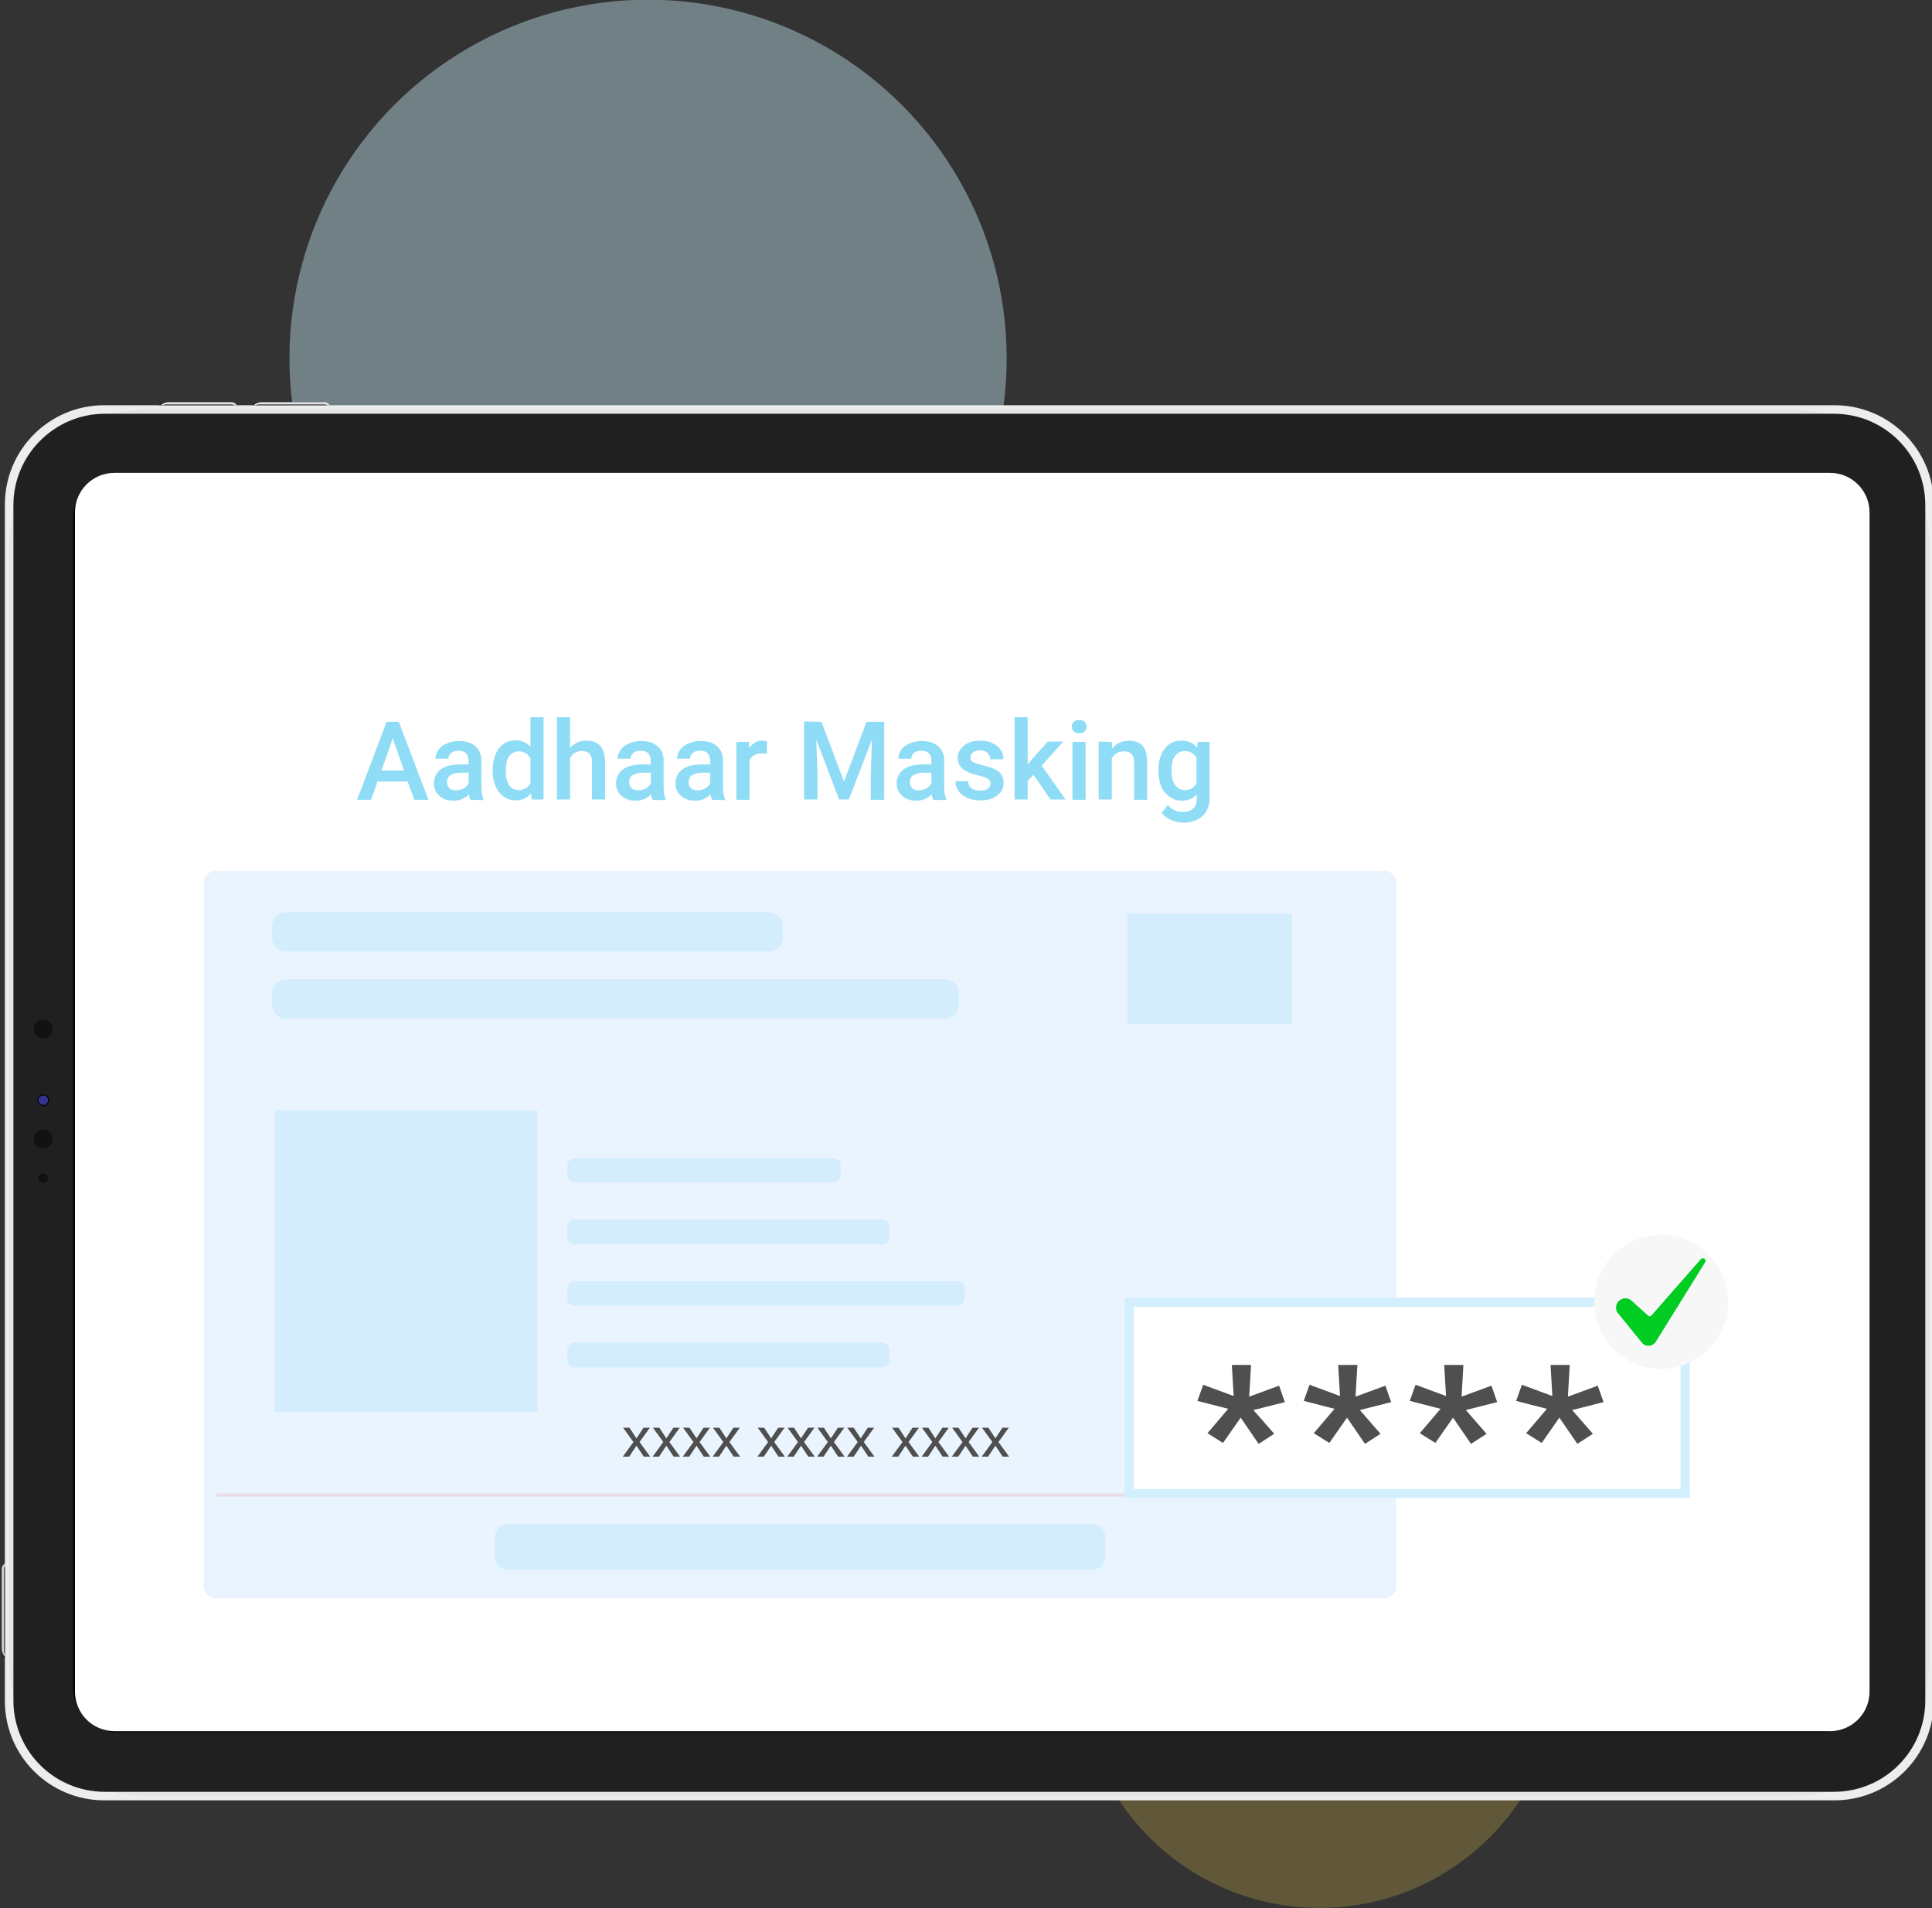<svg xmlns="http://www.w3.org/2000/svg" xmlns:xlink="http://www.w3.org/1999/xlink" id="Layer_1" x="0px" y="0px" viewBox="0 0 634.1 626.3" style="enable-background:new 0 0 634.1 626.3;" xml:space="preserve"><rect x="0" y="0" width="634.1" height="626.3" fill="#333333" stroke="none"/><style type="text/css">	.st0{opacity:0.41;fill:#CBEFFB;enable-background:new    ;}	.st1{opacity:0.23;fill:#FFD750;enable-background:new    ;}	.st2{clip-path:url(#SVGID_00000085929242928902657850000003368325205621362061_);}	.st3{clip-path:url(#SVGID_00000052080272240572425010000015934685983857267373_);}	.st4{fill:#EDEDED;}	.st5{clip-path:url(#SVGID_00000072982164621914501920000013062290595032073149_);}	.st6{fill:url(#Rectangle_498_00000155857106300643702430000014130503361428577671_);}	.st7{fill:#202020;}	.st8{fill:#F1F1F2;}	.st9{clip-path:url(#SVGID_00000104696187600983284000000004961067740388431538_);}	.st10{fill:url(#Rectangle_504_00000041980270494274971730000005447025024019460267_);}	.st11{clip-path:url(#SVGID_00000162327425773285139730000007247644976824876204_);}	.st12{fill:url(#Rectangle_505_00000176014115486158387250000005121180509786094750_);}	.st13{clip-path:url(#SVGID_00000087382355380316428800000001717144445715776148_);}	.st14{fill:url(#Rectangle_506_00000016062435699708144300000003690579449557034158_);}	.st15{clip-path:url(#SVGID_00000028307585896513354270000016941869505325748154_);}	.st16{fill:url(#Rectangle_507_00000154383533749065920670000004109464536474281858_);}	.st17{clip-path:url(#SVGID_00000178167400614086254760000000839335989176911526_);}	.st18{fill:url(#Rectangle_508_00000053544891420385381750000015153633460160480158_);}	.st19{clip-path:url(#SVGID_00000090994011122293835790000014691113465221094529_);}	.st20{fill:url(#Rectangle_509_00000067929213244787000030000015163910989257571484_);}	.st21{clip-path:url(#SVGID_00000152970085779275907620000004146455302130684041_);}	.st22{fill:url(#Rectangle_510_00000145052081922045104020000009751991789424519061_);}	.st23{clip-path:url(#SVGID_00000088105419090604975880000008899650271096180358_);}	.st24{fill:url(#Rectangle_511_00000104679104735271124830000017223346344590175879_);}	.st25{clip-path:url(#SVGID_00000072260106449494675110000016905448691638263719_);}	.st26{fill:url(#Rectangle_512_00000042731854756830574060000009625182994217328282_);}	.st27{fill:#121212;}	.st28{clip-path:url(#SVGID_00000140696477403735177280000005874438073087156102_);}	.st29{fill:url(#Rectangle_514_00000104686431656600123150000008662738950377455506_);}	.st30{clip-path:url(#SVGID_00000022532599338028996410000003615489625622309256_);}	.st31{fill:url(#Rectangle_515_00000080910459626535089670000010209987711249703569_);}	.st32{fill:#FFFFFF;}	.st33{opacity:0.5;fill:#1EBAED;enable-background:new    ;}	.st34{fill:#EAF4FF;}	.st35{opacity:0.11;fill:none;stroke:#DD1D1D;stroke-miterlimit:10;enable-background:new    ;}	.st36{opacity:0.11;fill:#1EBAED;enable-background:new    ;}	.st37{fill:#4F4F4F;}	.st38{fill:#FFFFFF;stroke:#D3EEFD;stroke-width:3;stroke-miterlimit:10;}	.st39{fill:#F7F7F7;}	.st40{fill:#00CC22;}</style><circle id="Ellipse_6" class="st0" cx="212.7" cy="117.6" r="117.7"></circle><path id="Path_1281" class="st1" d="M433.1,468.4c43.6,0,78.9,35.3,78.9,78.9s-35.3,78.9-78.9,78.9s-78.9-35.3-78.9-78.9  S389.5,468.4,433.1,468.4L433.1,468.4L433.1,468.4z"></path><g>	<g>		<g>			<defs>				<rect id="SVGID_1_" x="0.6" y="132" width="634.1" height="484.2"></rect>			</defs>			<clipPath id="SVGID_00000061433299105620425310000015472331251011760304_">				<use xlink:href="#SVGID_1_" style="overflow:visible;"></use>			</clipPath>			<g style="clip-path:url(#SVGID_00000061433299105620425310000015472331251011760304_);">				<g id="Group_830">					<g>						<g>							<defs>								<rect id="SVGID_00000019674615628572461870000005210772014797879682_" x="0.6" y="132" width="634.1" height="484.2"></rect>							</defs>							<clipPath id="SVGID_00000082340854067375357190000006374871814148242617_">								<use xlink:href="#SVGID_00000019674615628572461870000005210772014797879682_" style="overflow:visible;"></use>							</clipPath>							<g style="clip-path:url(#SVGID_00000082340854067375357190000006374871814148242617_);">								<g id="Group_829">									<path id="Path_1251" class="st4" d="M634.7,165.6v392.7c0,18-14.6,32.6-32.6,32.6H34.2c-18,0-32.6-14.6-32.6-32.6V165.6           c0-18,14.6-32.6,32.6-32.6h567.9C620.1,133,634.7,147.6,634.7,165.6"></path>								</g>							</g>						</g>					</g>				</g>				<g id="Group_832">					<g>						<g>							<defs>								<path id="SVGID_00000029047934439638855760000006575516372573335989_" d="M47.7,134.4h540.9c24.7,0,44.7,20,44.7,44.7v365.7          c0,24.7-20,44.7-44.7,44.7H47.7C23,589.5,3,569.5,3,544.8V179.1C3,154.4,23,134.4,47.7,134.4z"></path>							</defs>							<clipPath id="SVGID_00000142143103376268415470000001392551334049668742_">								<use xlink:href="#SVGID_00000029047934439638855760000006575516372573335989_" style="overflow:visible;"></use>							</clipPath>							<g style="clip-path:url(#SVGID_00000142143103376268415470000001392551334049668742_);">								<g id="Group_831">																			<linearGradient id="Rectangle_498_00000027588945874434804240000005403000445288832931_" gradientUnits="userSpaceOnUse" x1="-2839.925" y1="209.507" x2="-2839.916" y2="209.507" gradientTransform="matrix(630.3 0 0 455.11 1790012.5 -94986.992)">										<stop offset="0" style="stop-color:#E4E4E4"></stop>										<stop offset="0.21" style="stop-color:#E4E4E4"></stop>										<stop offset="0.49" style="stop-color:#504E4E"></stop>										<stop offset="0.57" style="stop-color:#545252"></stop>										<stop offset="0.65" style="stop-color:#615F5F"></stop>										<stop offset="0.74" style="stop-color:#767575"></stop>										<stop offset="0.83" style="stop-color:#949393"></stop>										<stop offset="0.92" style="stop-color:#BABABA"></stop>										<stop offset="1" style="stop-color:#E4E4E4"></stop>									</linearGradient>																			<rect id="Rectangle_498" x="3" y="134.4" style="fill:url(#Rectangle_498_00000027588945874434804240000005403000445288832931_);" width="630.3" height="455.1"></rect>								</g>							</g>						</g>					</g>				</g>				<g id="Group_834">					<g id="Group_833">						<path id="Rectangle_500" class="st7" d="M34.4,135.8h567.5c16.6,0,30,13.4,30,30v392.3c0,16.6-13.4,30-30,30H34.4        c-16.6,0-30-13.4-30-30V165.8C4.4,149.3,17.9,135.8,34.4,135.8z"></path>						<path id="Rectangle_501" d="M38.7,155.4h559c8.1,0,14.7,6.6,14.7,14.7v383.8c0,8.1-6.6,14.7-14.7,14.7h-559        c-8.1,0-14.7-6.6-14.7-14.7V170.1C24,161.9,30.5,155.4,38.7,155.4z"></path>						<path id="Rectangle_502" class="st8" d="M38.4,156.1H598c7.6,0,13.7,6.1,13.7,13.7v384.4c0,7.6-6.1,13.7-13.7,13.7H38.4        c-7.6,0-13.7-6.1-13.7-13.7V169.8C24.7,162.2,30.8,156.1,38.4,156.1L38.4,156.1z"></path>					</g>				</g>				<g id="Group_836">					<g>						<g>							<defs>								<path id="SVGID_00000160168199743572987120000003446323424112260528_" d="M1.4,514.3c-0.5,0.5-0.8,1.2-0.8,1.9v26          c-0.1,0.8,0.3,1.6,1,2v-30C1.6,514.2,1.5,514.3,1.4,514.3"></path>							</defs>							<clipPath id="SVGID_00000111913287452553620820000017109063161120723118_">								<use xlink:href="#SVGID_00000160168199743572987120000003446323424112260528_" style="overflow:visible;"></use>							</clipPath>							<g style="clip-path:url(#SVGID_00000111913287452553620820000017109063161120723118_);">								<g id="Group_835">																			<radialGradient id="Rectangle_504_00000044143814697638837950000004538508439806472608_" cx="-2745.88" cy="601.753" r="0.26" gradientTransform="matrix(30.04 0 0 42.19 82522.344 -24896.221)" gradientUnits="userSpaceOnUse">										<stop offset="0" style="stop-color:#000000"></stop>										<stop offset="0.57" style="stop-color:#010101"></stop>										<stop offset="0.78" style="stop-color:#080808"></stop>										<stop offset="0.93" style="stop-color:#141313"></stop>										<stop offset="1" style="stop-color:#1E1D1D"></stop>									</radialGradient>																			<rect id="Rectangle_504" x="0.6" y="514.2" style="fill:url(#Rectangle_504_00000044143814697638837950000004538508439806472608_);" width="1" height="30"></rect>								</g>							</g>						</g>					</g>				</g>				<g id="Group_838">					<g>						<g>							<defs>								<path id="SVGID_00000040548257353495541040000011106036721708615575_" d="M0.6,515.2v26c0,1,0.4,1.9,1,2.6v-30.6          C0.9,513.6,0.5,514.4,0.6,515.2"></path>							</defs>							<clipPath id="SVGID_00000101816929695125302100000009065912363565647504_">								<use xlink:href="#SVGID_00000040548257353495541040000011106036721708615575_" style="overflow:visible;"></use>							</clipPath>							<g style="clip-path:url(#SVGID_00000101816929695125302100000009065912363565647504_);">								<g id="Group_837">																			<linearGradient id="Rectangle_505_00000095329279838308368450000013050999426231498893_" gradientUnits="userSpaceOnUse" x1="-84.472" y1="605.943" x2="-83.792" y2="605.943" gradientTransform="matrix(1.03 0 0 30.61 87.66 -18019.41)">										<stop offset="0" style="stop-color:#E4E4E4"></stop>										<stop offset="0.21" style="stop-color:#E4E4E4"></stop>										<stop offset="0.49" style="stop-color:#CACACA"></stop>										<stop offset="0.69" style="stop-color:#CECECE"></stop>										<stop offset="0.9" style="stop-color:#DBDBDB"></stop>										<stop offset="1" style="stop-color:#E4E4E4"></stop>									</linearGradient>																			<rect id="Rectangle_505" x="0.6" y="513.2" style="fill:url(#Rectangle_505_00000095329279838308368450000013050999426231498893_);" width="1" height="30.6"></rect>								</g>							</g>						</g>					</g>				</g>				<g id="Group_840">					<g>						<g>							<defs>								<path id="SVGID_00000098202040881755207710000016549695631930843786_" d="M1.4,514.4c-0.1,0.2-0.1,0.5-0.1,0.8v26.6          c0,0.5,0.1,0.9,0.3,1.3v-29.2C1.5,514,1.5,514.2,1.4,514.4"></path>							</defs>							<clipPath id="SVGID_00000070089931640075475640000005820027779922768304_">								<use xlink:href="#SVGID_00000098202040881755207710000016549695631930843786_" style="overflow:visible;"></use>							</clipPath>							<g style="clip-path:url(#SVGID_00000070089931640075475640000005820027779922768304_);">								<g id="Group_839">																			<linearGradient id="Rectangle_506_00000111158258333555371840000016617526488757804221_" gradientUnits="userSpaceOnUse" x1="6226.058" y1="607.566" x2="6228.278" y2="607.566" gradientTransform="matrix(0.31 0 0 29.23 -1950.45 -17230.65)">										<stop offset="0" style="stop-color:#E4E4E4"></stop>										<stop offset="4.000000e-02" style="stop-color:#C6C6C6"></stop>										<stop offset="0.11" style="stop-color:#A1A1A1"></stop>										<stop offset="0.17" style="stop-color:#828282"></stop>										<stop offset="0.24" style="stop-color:#6B6B6B"></stop>										<stop offset="0.32" style="stop-color:#5A5A5A"></stop>										<stop offset="0.4" style="stop-color:#505050"></stop>										<stop offset="0.5" style="stop-color:#4D4D4D"></stop>										<stop offset="1" style="stop-color:#4D4D4D"></stop>									</linearGradient>																			<rect id="Rectangle_506" x="1.3" y="513.9" style="fill:url(#Rectangle_506_00000111158258333555371840000016617526488757804221_);" width="0.3" height="29.2"></rect>								</g>							</g>						</g>					</g>				</g>				<g id="Group_842">					<g>						<g>							<defs>								<path id="SVGID_00000003797356913084463970000017975432988992511383_" d="M54.2,132c-0.8-0.1-1.6,0.3-2,1h24.4          c0-0.1-0.1-0.1-0.1-0.2c-0.4-0.5-1.1-0.8-1.9-0.8H54.2z"></path>							</defs>							<clipPath id="SVGID_00000012466026047088271350000018298661144887788969_">								<use xlink:href="#SVGID_00000003797356913084463970000017975432988992511383_" style="overflow:visible;"></use>							</clipPath>							<g style="clip-path:url(#SVGID_00000012466026047088271350000018298661144887788969_);">								<g id="Group_841">																			<radialGradient id="Rectangle_507_00000151503894109897755010000003554568224693984169_" cx="-2331.395" cy="-1765.253" r="6.09" gradientTransform="matrix(6.306931e-17 1.03 -1.44 8.817457e-17 -1865.85 3022.6)" gradientUnits="userSpaceOnUse">										<stop offset="0" style="stop-color:#000000"></stop>										<stop offset="0.57" style="stop-color:#010101"></stop>										<stop offset="0.78" style="stop-color:#080808"></stop>										<stop offset="0.93" style="stop-color:#141313"></stop>										<stop offset="1" style="stop-color:#1E1D1D"></stop>									</radialGradient>																			<rect id="Rectangle_507" x="52.2" y="132" style="fill:url(#Rectangle_507_00000151503894109897755010000003554568224693984169_);" width="24.4" height="1"></rect>								</g>							</g>						</g>					</g>				</g>				<g id="Group_844">					<g>						<g>							<defs>								<path id="SVGID_00000153665519853942147390000006128902552499881142_" d="M55.3,132c-1,0-1.9,0.4-2.6,1h25          c-0.4-0.7-1.2-1.1-2-1H55.3z"></path>							</defs>							<clipPath id="SVGID_00000039114372663808937840000015176423655947610782_">								<use xlink:href="#SVGID_00000153665519853942147390000006128902552499881142_" style="overflow:visible;"></use>							</clipPath>							<g style="clip-path:url(#SVGID_00000039114372663808937840000015176423655947610782_);">								<g id="Group_843">																			<linearGradient id="Rectangle_508_00000034783393394162076600000008262352830781667734_" gradientUnits="userSpaceOnUse" x1="-2782.604" y1="767.825" x2="-2782.575" y2="767.825" gradientTransform="matrix(25.02 0 0 1.03 69623.633 -658.36)">										<stop offset="0" style="stop-color:#E4E4E4"></stop>										<stop offset="0.21" style="stop-color:#E4E4E4"></stop>										<stop offset="0.49" style="stop-color:#CACACA"></stop>										<stop offset="0.69" style="stop-color:#CECECE"></stop>										<stop offset="0.9" style="stop-color:#DBDBDB"></stop>										<stop offset="1" style="stop-color:#E4E4E4"></stop>									</linearGradient>																			<rect id="Rectangle_508" x="52.7" y="132" style="fill:url(#Rectangle_508_00000034783393394162076600000008262352830781667734_);" width="25" height="1"></rect>								</g>							</g>						</g>					</g>				</g>				<g id="Group_846">					<g>						<g>							<defs>								<path id="SVGID_00000132050605248189688550000002586953395645785217_" d="M54.7,132.7c-0.5,0-0.9,0.1-1.3,0.3H77          c-0.1-0.1-0.3-0.1-0.5-0.2s-0.5-0.1-0.8-0.1H54.7z"></path>							</defs>							<clipPath id="SVGID_00000129903070055431009190000004287519657639017362_">								<use xlink:href="#SVGID_00000132050605248189688550000002586953395645785217_" style="overflow:visible;"></use>							</clipPath>							<g style="clip-path:url(#SVGID_00000129903070055431009190000004287519657639017362_);">								<g id="Group_845">																			<linearGradient id="Rectangle_509_00000085209663551424101430000009210922225237788802_" gradientUnits="userSpaceOnUse" x1="-2776.768" y1="2075.839" x2="-2776.738" y2="2075.839" gradientTransform="matrix(23.64 0 0 0.31 65643.375 -510.66)">										<stop offset="0" style="stop-color:#E4E4E4"></stop>										<stop offset="4.000000e-02" style="stop-color:#C6C6C6"></stop>										<stop offset="0.11" style="stop-color:#A1A1A1"></stop>										<stop offset="0.17" style="stop-color:#828282"></stop>										<stop offset="0.24" style="stop-color:#6B6B6B"></stop>										<stop offset="0.32" style="stop-color:#5A5A5A"></stop>										<stop offset="0.4" style="stop-color:#505050"></stop>										<stop offset="0.5" style="stop-color:#4D4D4D"></stop>										<stop offset="1" style="stop-color:#4D4D4D"></stop>									</linearGradient>																			<rect id="Rectangle_509" x="53.4" y="132.7" style="fill:url(#Rectangle_509_00000085209663551424101430000009210922225237788802_);" width="23.6" height="0.3"></rect>								</g>							</g>						</g>					</g>				</g>				<g id="Group_848">					<g>						<g>							<defs>								<path id="SVGID_00000018922191217463504050000017635233102574673585_" d="M84.8,132c-0.8-0.1-1.6,0.3-2,1h24.4          c0-0.1-0.1-0.1-0.1-0.2c-0.4-0.5-1.2-0.8-1.9-0.8H84.8z"></path>							</defs>							<clipPath id="SVGID_00000088829982126038955370000015603101105270681746_">								<use xlink:href="#SVGID_00000018922191217463504050000017635233102574673585_" style="overflow:visible;"></use>							</clipPath>							<g style="clip-path:url(#SVGID_00000088829982126038955370000015603101105270681746_);">								<g id="Group_847">																			<radialGradient id="Rectangle_510_00000155838791602354281140000016204703063791785897_" cx="-2361.935" cy="-1765.153" r="6.09" gradientTransform="matrix(6.306931e-17 1.03 -1.44 8.817457e-17 -1865.78 3055.37)" gradientUnits="userSpaceOnUse">										<stop offset="0" style="stop-color:#000000"></stop>										<stop offset="0.57" style="stop-color:#010101"></stop>										<stop offset="0.78" style="stop-color:#080808"></stop>										<stop offset="0.93" style="stop-color:#141313"></stop>										<stop offset="1" style="stop-color:#1E1D1D"></stop>									</radialGradient>																			<rect id="Rectangle_510" x="82.8" y="132" style="fill:url(#Rectangle_510_00000155838791602354281140000016204703063791785897_);" width="24.4" height="1"></rect>								</g>							</g>						</g>					</g>				</g>				<g id="Group_850">					<g>						<g>							<defs>								<path id="SVGID_00000083077242042846275760000017059206972004879783_" d="M85.8,132c-1,0-1.9,0.4-2.6,1h25          c-0.4-0.7-1.2-1.1-2-1H85.8z"></path>							</defs>							<clipPath id="SVGID_00000021092992876588339280000015758503976669897356_">								<use xlink:href="#SVGID_00000083077242042846275760000017059206972004879783_" style="overflow:visible;"></use>							</clipPath>							<g style="clip-path:url(#SVGID_00000021092992876588339280000015758503976669897356_);">								<g id="Group_849">																			<linearGradient id="Rectangle_511_00000083796611751121675990000008779722798100045459_" gradientUnits="userSpaceOnUse" x1="-2814.354" y1="767.825" x2="-2814.325" y2="767.825" gradientTransform="matrix(25.02 0 0 1.03 70418.133 -658.36)">										<stop offset="0" style="stop-color:#E4E4E4"></stop>										<stop offset="0.21" style="stop-color:#E4E4E4"></stop>										<stop offset="0.49" style="stop-color:#CACACA"></stop>										<stop offset="0.69" style="stop-color:#CECECE"></stop>										<stop offset="0.9" style="stop-color:#DBDBDB"></stop>										<stop offset="1" style="stop-color:#E4E4E4"></stop>									</linearGradient>																			<rect id="Rectangle_511" x="83.2" y="132" style="fill:url(#Rectangle_511_00000083796611751121675990000008779722798100045459_);" width="25" height="1"></rect>								</g>							</g>						</g>					</g>				</g>				<g id="Group_852">					<g>						<g>							<defs>								<path id="SVGID_00000034776192881395839010000012766114075518990739_" d="M85.2,132.7c-0.5,0-0.9,0.1-1.3,0.3h23.6          c-0.1-0.1-0.3-0.1-0.5-0.2s-0.5-0.1-0.8-0.1C106.2,132.7,85.2,132.7,85.2,132.7z"></path>							</defs>							<clipPath id="SVGID_00000169531344965414567270000014105408608473925304_">								<use xlink:href="#SVGID_00000034776192881395839010000012766114075518990739_" style="overflow:visible;"></use>							</clipPath>							<g style="clip-path:url(#SVGID_00000169531344965414567270000014105408608473925304_);">								<g id="Group_851">																			<linearGradient id="Rectangle_512_00000084517513084973888780000001701599932047677332_" gradientUnits="userSpaceOnUse" x1="-2808.598" y1="2075.839" x2="-2808.568" y2="2075.839" gradientTransform="matrix(23.64 0 0 0.31 66395.727 -510.66)">										<stop offset="0" style="stop-color:#E4E4E4"></stop>										<stop offset="4.000000e-02" style="stop-color:#C6C6C6"></stop>										<stop offset="0.11" style="stop-color:#A1A1A1"></stop>										<stop offset="0.17" style="stop-color:#828282"></stop>										<stop offset="0.24" style="stop-color:#6B6B6B"></stop>										<stop offset="0.32" style="stop-color:#5A5A5A"></stop>										<stop offset="0.4" style="stop-color:#505050"></stop>										<stop offset="0.5" style="stop-color:#4D4D4D"></stop>										<stop offset="1" style="stop-color:#4D4D4D"></stop>									</linearGradient>																			<rect id="Rectangle_512" x="83.9" y="132.7" style="fill:url(#Rectangle_512_00000084517513084973888780000001701599932047677332_);" width="23.6" height="0.3"></rect>								</g>							</g>						</g>					</g>				</g>				<g id="Group_854">					<g id="Group_853">						<path id="Path_1261" class="st27" d="M14.2,370.8c1.7,0,3.1,1.4,3.1,3.1s-1.4,3.1-3.1,3.1s-3.1-1.4-3.1-3.1        c0-0.5,0.1-1.1,0.4-1.5C12.1,371.4,13.1,370.8,14.2,370.8"></path>					</g>				</g>				<g id="Group_856">					<g>						<g>							<defs>								<path id="SVGID_00000004518611246831653810000016804782143811420826_" d="M12.8,360.3c-0.4,0.8-0.2,1.8,0.6,2.2          s1.8,0.2,2.2-0.6s0.2-1.8-0.6-2.2c-0.2-0.1-0.5-0.2-0.8-0.2C13.6,359.5,13.1,359.8,12.8,360.3"></path>							</defs>							<clipPath id="SVGID_00000147924045462277138860000000834674444920582839_">								<use xlink:href="#SVGID_00000004518611246831653810000016804782143811420826_" style="overflow:visible;"></use>							</clipPath>							<g style="clip-path:url(#SVGID_00000147924045462277138860000000834674444920582839_);">								<g id="Group_855">																			<linearGradient id="Rectangle_514_00000144304158305862875750000010602368059557877650_" gradientUnits="userSpaceOnUse" x1="-1977.859" y1="612.563" x2="-1977.639" y2="612.563" gradientTransform="matrix(3.23 0 0 3.23 6390.74 -1617.48)">										<stop offset="0" style="stop-color:#1F1B62"></stop>										<stop offset="0.18" style="stop-color:#1E1A5F"></stop>										<stop offset="0.28" style="stop-color:#1C1857"></stop>										<stop offset="0.35" style="stop-color:#19144A"></stop>										<stop offset="0.42" style="stop-color:#140F37"></stop>										<stop offset="0.46" style="stop-color:#100B25"></stop>										<stop offset="0.56" style="stop-color:#110C29"></stop>										<stop offset="0.67" style="stop-color:#151136"></stop>										<stop offset="0.78" style="stop-color:#1C1A4B"></stop>										<stop offset="0.89" style="stop-color:#262669"></stop>										<stop offset="1" style="stop-color:#32348D"></stop>									</linearGradient>																			<rect id="Rectangle_514" x="12.6" y="359.5" style="fill:url(#Rectangle_514_00000144304158305862875750000010602368059557877650_);" width="3.2" height="3.2"></rect>								</g>							</g>						</g>					</g>				</g>				<g id="Group_858">					<g>						<g>							<defs>								<path id="SVGID_00000041258047925150436920000008563714547687431555_" d="M12.6,361.1c0-0.9,0.7-1.6,1.6-1.6          s1.6,0.7,1.6,1.6s-0.7,1.6-1.6,1.6S12.6,362,12.6,361.1 M12.3,361.1c0,1.1,0.9,1.9,1.9,1.9s1.9-0.8,1.9-1.9          c0-1-0.8-1.9-1.9-1.9l0,0C13.2,359.2,12.3,360.1,12.3,361.1"></path>							</defs>							<clipPath id="SVGID_00000013874306684507597200000013415938880913771952_">								<use xlink:href="#SVGID_00000041258047925150436920000008563714547687431555_" style="overflow:visible;"></use>							</clipPath>							<g style="clip-path:url(#SVGID_00000013874306684507597200000013415938880913771952_);">								<g id="Group_857">																			<radialGradient id="Rectangle_515_00000034775569913148904720000013673526548640377999_" cx="-3004.685" cy="-311.33" r="0.5" gradientTransform="matrix(2.339075e-16 -3.82 -3.82 -2.339075e-16 -933.42 -10872.88)" gradientUnits="userSpaceOnUse">										<stop offset="0" style="stop-color:#110B24"></stop>										<stop offset="0.46" style="stop-color:#0F0A21"></stop>										<stop offset="0.7" style="stop-color:#0C0719"></stop>										<stop offset="0.89" style="stop-color:#05030C"></stop>										<stop offset="1" style="stop-color:#000000"></stop>									</radialGradient>																			<rect id="Rectangle_515" x="12.3" y="359.2" style="fill:url(#Rectangle_515_00000034775569913148904720000013673526548640377999_);" width="3.8" height="3.8"></rect>								</g>							</g>						</g>					</g>				</g>				<g id="Group_860">					<g>						<g>							<g id="Group_859">								<path id="Path_1264" class="st27" d="M14.2,385.1c0.9,0,1.6,0.7,1.6,1.6s-0.7,1.6-1.6,1.6s-1.6-0.7-1.6-1.6          c0-0.3,0.1-0.6,0.2-0.8C13.1,385.4,13.6,385.1,14.2,385.1"></path>								<path id="Path_1265" class="st27" d="M14.2,334.6c1.7,0,3.1,1.4,3.1,3.1s-1.4,3.1-3.1,3.1s-3.1-1.4-3.1-3.1          c0-0.5,0.1-1.1,0.4-1.5C12.1,335.1,13.1,334.6,14.2,334.6"></path>								<path id="Path_1266" class="st32" d="M31.1,171.5v12c0,0.2,0.1,0.3,0.3,0.3h3.7c0.2,0,0.3-0.1,0.3-0.3l0,0v-12          c0-0.2-0.1-0.3-0.3-0.3h-3.7C31.2,171.2,31.1,171.4,31.1,171.5"></path>								<path id="Path_1267" class="st32" d="M33.3,169.4c-0.6,0-1.1,0.5-1.1,1.1h-0.7c-0.6,0-1,0.5-1,1v12c0,0.6,0.5,1,1,1h3.7          c0.6,0,1-0.5,1-1v-12c0-0.6-0.5-1-1-1h-0.7C34.4,169.9,33.9,169.4,33.3,169.4 M35.1,170.7c0.5,0,0.9,0.4,0.9,0.9l0,0v12          c0,0.5-0.4,0.9-0.9,0.9h-3.7c-0.5,0-0.9-0.4-0.9-0.9v-12c0-0.5,0.4-0.9,0.9-0.9H35.1z"></path>								<path id="Path_1268" class="st32" d="M33.3,549.2c1.2,0,2.2,0.9,2.2,2.1s-0.9,2.2-2.1,2.2s-2.2-0.9-2.2-2.1v-0.1          C31.1,550.1,32.1,549.2,33.3,549.2"></path>								<path id="Path_1269" class="st32" d="M33.3,543.7c1.2,0,2.2,0.9,2.2,2.1s-0.9,2.2-2.1,2.2s-2.2-0.9-2.2-2.1v-0.1          C31.1,544.7,32.1,543.7,33.3,543.7"></path>								<path id="Path_1270" class="st32" d="M33.3,538.3c1.2,0,2.2,0.9,2.2,2.1s-0.9,2.2-2.1,2.2s-2.2-0.9-2.2-2.1v-0.1          C31.1,539.3,32.1,538.3,33.3,538.3"></path>								<path id="Path_1271" class="st32" d="M33.3,532.8c1.2,0,2.2,0.9,2.2,2.1s-0.9,2.2-2.1,2.2s-2.2-0.9-2.2-2.1v-0.1          C31.1,533.8,32.1,532.8,33.3,532.8"></path>								<path id="Path_1272" class="st32" d="M33.3,527.4c1.2,0,2.2,0.9,2.2,2.1s-0.9,2.2-2.1,2.2s-2.2-0.9-2.2-2.1v-0.1          C31.1,528.4,32.1,527.4,33.3,527.4"></path>								<path id="Path_1273" class="st32" d="M35.9,517.9c0.3,0.3,0.3,0.9,0,1.2s-0.9,0.3-1.2,0c-0.1-0.1-0.2-0.3-0.2-0.5l0,0          c0-0.5,0.4-0.8,0.9-0.8C35.5,517.6,35.7,517.7,35.9,517.9"></path>								<path id="Path_1274" class="st32" d="M32.5,518.5c0,0.9,0.3,1.7,0.8,2.4c0.2,0.2,0.5,0.3,0.7,0.1h0.1c0.2-0.2,0.2-0.5,0-0.7          c-0.8-1-0.8-2.4,0-3.5c0.2-0.2,0.2-0.5,0-0.7l0,0c-0.2-0.2-0.5-0.2-0.7,0l-0.1,0.1C32.8,516.7,32.5,517.6,32.5,518.5"></path>								<path id="Path_1275" class="st32" d="M30.4,518.5c0,1.5,0.5,2.9,1.5,4c0.2,0.2,0.5,0.2,0.7,0l0,0c0.2-0.2,0.2-0.5,0-0.7          c-1.6-1.9-1.6-4.7,0-6.6c0.2-0.2,0.2-0.5,0-0.7l0,0c-0.2-0.2-0.5-0.2-0.7,0l0,0C30.9,515.6,30.4,517,30.4,518.5"></path>								<path id="Path_1276" class="st32" d="M31.2,368.7c-0.8,0-1.3,0.7-1.3,1.4l0,0c0,1.8,2.1,2,3.3,2c-0.7-0.5-1.1-1.3-1.1-2.1          c-0.1-1.4,1-2.6,2.4-2.6h0.3c1.5-0.1,2.8,1,2.9,2.5v0.3c0,2.5-2.2,3-4.2,3s-4.4-0.6-4.4-3.1c-0.1-1.2,0.8-2.3,2-2.4h0.2          L31.2,368.7L31.2,368.7z M34.8,371.9c1,0.1,1.8-0.6,1.9-1.6v-0.2c-0.1-1-1-1.8-2.1-1.7c-0.9,0.1-1.7,0.8-1.7,1.7          s0.7,1.7,1.7,1.7C34.6,372,34.7,372,34.8,371.9"></path>								<path id="Path_1277" class="st32" d="M32.6,365.9h-1.3v-1.3h1.3V365.9z M37.5,365.9h-1.3v-1.3h1.3V365.9z"></path>								<path id="Path_1278" class="st32" d="M30.1,357.9v3.4l2.5,0.5c-0.5-0.4-0.7-1.1-0.7-1.7c-0.1-1.4,1.1-2.6,2.5-2.7h0.3          c1.6-0.1,2.9,1.1,3,2.7v0.3c0.1,1.4-0.9,2.6-2.2,2.7h-0.2v-1c0.9,0,1.6-0.8,1.6-1.7c0-1-0.9-1.9-1.9-1.9h-0.1          c-1-0.1-1.9,0.7-2,1.7v0.2c0,0.7,0.3,1.3,0.8,1.6l-0.1,0.9l-4.4-0.8v-4.2C29.2,357.9,30.1,357.9,30.1,357.9z"></path>								<path id="Path_1279" class="st32" d="M30.1,351.3v3.4l2.5,0.5c-0.5-0.4-0.7-1.1-0.7-1.7c-0.1-1.4,1.1-2.6,2.5-2.7h0.3          c1.6-0.1,2.9,1.1,3,2.7v0.3c0.1,1.4-0.9,2.6-2.2,2.7h-0.2v-1c0.9,0,1.6-0.8,1.6-1.7c0-1-0.9-1.9-1.9-1.9h-0.1          c-1-0.1-1.9,0.7-2,1.7v0.2c0,0.7,0.3,1.3,0.8,1.6l-0.1,0.9l-4.4-0.8v-4.2C29.2,351.3,30.1,351.3,30.1,351.3z"></path>							</g>						</g>					</g>				</g>			</g>		</g>	</g>	<path id="Rectangle_493" class="st32" d="M37.6,155.2h563c7.2,0,13,5.8,13,13v387c0,7.2-5.8,13-13,13h-563c-7.2,0-13-5.8-13-13   v-387C24.6,161,30.4,155.2,37.6,155.2z"></path></g><g>	<path class="st33" d="M133.8,256.5h-9.9l-2.1,6h-4.6l9.7-25.6h4l9.7,25.6H136L133.8,256.5L133.8,256.5z M125.2,252.9h7.4l-3.7-10.6   C128.9,242.3,125.2,252.9,125.2,252.9z"></path>	<path class="st33" d="M154.4,262.5c-0.2-0.4-0.4-1-0.5-1.8c-1.4,1.4-3,2.1-5,2.1s-3.5-0.5-4.7-1.6s-1.8-2.4-1.8-4   c0-2,0.8-3.6,2.3-4.7s3.7-1.6,6.5-1.6h2.6v-1.2c0-1-0.3-1.8-0.8-2.4s-1.4-0.9-2.5-0.9c-1,0-1.8,0.2-2.4,0.7s-0.9,1.1-0.9,1.9h-4.3   c0-1,0.4-2,1-2.9s1.6-1.6,2.8-2.1s2.5-0.8,4-0.8c2.2,0,4,0.6,5.3,1.7s2,2.7,2,4.7v8.6c0,1.7,0.2,3.1,0.7,4.1v0.3L154.4,262.5   L154.4,262.5z M149.7,259.4c0.8,0,1.6-0.2,2.4-0.6s1.3-1,1.7-1.6v-3.6h-2.3c-1.6,0-2.8,0.3-3.6,0.8s-1.2,1.3-1.2,2.3   c0,0.8,0.3,1.5,0.8,2S148.8,259.4,149.7,259.4L149.7,259.4z"></path>	<path class="st33" d="M161.7,252.8c0-2.9,0.7-5.3,2-7.1s3.2-2.7,5.5-2.7c2,0,3.6,0.7,4.9,2.1v-9.7h4.3v27h-3.9l-0.2-2   c-1.3,1.5-3,2.3-5.1,2.3s-4-0.9-5.4-2.7S161.7,255.9,161.7,252.8L161.7,252.8z M166,253.2c0,1.9,0.4,3.4,1.1,4.5s1.8,1.6,3.2,1.6   c1.8,0,3-0.8,3.8-2.3v-8.1c-0.8-1.5-2.1-2.3-3.8-2.3c-1.4,0-2.4,0.6-3.2,1.6S166,251,166,253.2L166,253.2z"></path>	<path class="st33" d="M187.1,245.5c1.4-1.6,3.2-2.4,5.3-2.4c4.1,0,6.1,2.3,6.2,6.9v12.4h-4.3v-12.3c0-1.3-0.3-2.2-0.9-2.8   s-1.4-0.8-2.5-0.8c-1.7,0-3,0.8-3.8,2.3v13.6h-4.3v-27h4.3V245.5L187.1,245.5z"></path>	<path class="st33" d="M214.2,262.5c-0.2-0.4-0.4-1-0.5-1.8c-1.4,1.4-3,2.1-5,2.1s-3.5-0.5-4.7-1.6s-1.8-2.4-1.8-4   c0-2,0.8-3.6,2.3-4.7s3.7-1.6,6.5-1.6h2.6v-1.2c0-1-0.3-1.8-0.8-2.4s-1.4-0.9-2.5-0.9c-1,0-1.8,0.2-2.4,0.7s-0.9,1.1-0.9,1.9h-4.3   c0-1,0.4-2,1-2.9s1.6-1.6,2.8-2.1s2.5-0.8,4-0.8c2.2,0,4,0.6,5.3,1.7s2,2.7,2,4.7v8.6c0,1.7,0.2,3.1,0.7,4.1v0.3L214.2,262.5   L214.2,262.5z M209.5,259.4c0.8,0,1.6-0.2,2.4-0.6s1.3-1,1.7-1.6v-3.6h-2.3c-1.6,0-2.8,0.3-3.6,0.8s-1.2,1.3-1.2,2.3   c0,0.8,0.3,1.5,0.8,2S208.6,259.4,209.5,259.4L209.5,259.4z"></path>	<path class="st33" d="M233.7,262.5c-0.2-0.4-0.4-1-0.5-1.8c-1.4,1.4-3,2.1-5,2.1s-3.5-0.5-4.7-1.6s-1.8-2.4-1.8-4   c0-2,0.8-3.6,2.3-4.7s3.7-1.6,6.5-1.6h2.6v-1.2c0-1-0.3-1.8-0.8-2.4s-1.4-0.9-2.5-0.9c-1,0-1.8,0.2-2.4,0.7s-0.9,1.1-0.9,1.9h-4.3   c0-1,0.4-2,1-2.9s1.6-1.6,2.8-2.1s2.5-0.8,4-0.8c2.2,0,4,0.6,5.3,1.7s2,2.7,2,4.7v8.6c0,1.7,0.2,3.1,0.7,4.1v0.3L233.7,262.5   L233.7,262.5z M229,259.4c0.8,0,1.6-0.2,2.4-0.6s1.3-1,1.7-1.6v-3.6h-2.3c-1.6,0-2.8,0.3-3.6,0.8s-1.2,1.3-1.2,2.3   c0,0.8,0.3,1.5,0.8,2S228.1,259.4,229,259.4L229,259.4z"></path>	<path class="st33" d="M251.7,247.4c-0.6-0.1-1.1-0.1-1.7-0.1c-2,0-3.3,0.8-4,2.2v13h-4.3v-19h4.1l0.1,2.1c1-1.6,2.5-2.5,4.3-2.5   c0.6,0,1.1,0.1,1.5,0.2L251.7,247.4L251.7,247.4z"></path>	<path class="st33" d="M269.6,236.9l7.4,19.6l7.4-19.6h5.8v25.6h-4.4V254l0.4-11.3l-7.6,19.7h-3.2l-7.5-19.7l0.4,11.3v8.4h-4.4   v-25.6L269.6,236.9L269.6,236.9z"></path>	<path class="st33" d="M306.3,262.5c-0.2-0.4-0.4-1-0.5-1.8c-1.4,1.4-3,2.1-5,2.1s-3.5-0.5-4.7-1.6s-1.8-2.4-1.8-4   c0-2,0.8-3.6,2.3-4.7s3.7-1.6,6.5-1.6h2.6v-1.2c0-1-0.3-1.8-0.8-2.4s-1.4-0.9-2.5-0.9c-1,0-1.8,0.2-2.4,0.7s-0.9,1.1-0.9,1.9h-4.3   c0-1,0.4-2,1-2.9s1.6-1.6,2.8-2.1s2.5-0.8,4-0.8c2.2,0,4,0.6,5.3,1.7s2,2.7,2,4.7v8.6c0,1.7,0.2,3.1,0.7,4.1v0.3L306.3,262.5   L306.3,262.5z M301.6,259.4c0.8,0,1.6-0.2,2.4-0.6s1.3-1,1.7-1.6v-3.6h-2.3c-1.6,0-2.8,0.3-3.6,0.8s-1.2,1.3-1.2,2.3   c0,0.8,0.3,1.5,0.8,2S300.7,259.4,301.6,259.4L301.6,259.4z"></path>	<path class="st33" d="M325.1,257.3c0-0.8-0.3-1.3-0.9-1.7s-1.7-0.8-3.1-1.1s-2.7-0.7-3.6-1.2c-2.1-1-3.2-2.5-3.2-4.5   c0-1.6,0.7-3,2.1-4.1s3.1-1.6,5.3-1.6c2.3,0,4.1,0.6,5.5,1.7s2.1,2.6,2.1,4.4H325c0-0.8-0.3-1.5-0.9-2.1s-1.4-0.8-2.4-0.8   c-0.9,0-1.7,0.2-2.3,0.6s-0.9,1-0.9,1.7s0.3,1.2,0.8,1.5s1.7,0.7,3.3,1.1s3,0.8,4,1.3s1.7,1.1,2.1,1.8s0.7,1.6,0.7,2.6   c0,1.7-0.7,3.1-2.1,4.2s-3.3,1.6-5.6,1.6c-1.6,0-3-0.3-4.2-0.8s-2.2-1.3-2.9-2.3s-1-2-1-3.2h4.1c0.1,1,0.4,1.8,1.1,2.3   s1.6,0.8,2.8,0.8s2-0.2,2.6-0.6S325,258,325.1,257.3L325.1,257.3z"></path>	<path class="st33" d="M339.2,254.3l-1.9,1.9v6.2H333v-27h4.3V251l1.3-1.7l5.3-5.9h5.1l-7.1,7.9l7.8,11.1h-4.9L339.2,254.3   L339.2,254.3z"></path>	<path class="st33" d="M351.8,238.5c0-0.7,0.2-1.2,0.6-1.6s1-0.6,1.8-0.6s1.4,0.2,1.8,0.6s0.6,1,0.6,1.6s-0.2,1.2-0.6,1.6   s-1,0.6-1.8,0.6s-1.4-0.2-1.8-0.6S351.8,239.2,351.8,238.5z M356.3,262.5H352v-19h4.3V262.5z"></path>	<path class="st33" d="M364.9,243.5l0.1,2.2c1.4-1.7,3.2-2.6,5.5-2.6c4,0,6,2.3,6,6.8v12.6h-4.3v-12.3c0-1.2-0.3-2.1-0.8-2.7   s-1.4-0.9-2.6-0.9c-1.7,0-3,0.8-3.9,2.3v13.5h-4.3v-19L364.9,243.5L364.9,243.5z"></path>	<path class="st33" d="M380.2,252.8c0-2.9,0.7-5.3,2.1-7.1s3.2-2.6,5.5-2.6c2.2,0,3.9,0.8,5.1,2.3l0.2-1.9h3.9v18.4   c0,2.5-0.8,4.5-2.3,5.9s-3.6,2.2-6.3,2.2c-1.4,0-2.8-0.3-4.1-0.9s-2.3-1.3-3-2.3l2-2.6c1.3,1.6,2.9,2.3,4.9,2.3   c1.4,0,2.5-0.4,3.4-1.1s1.2-1.9,1.2-3.4v-1.3c-1.2,1.4-2.9,2.1-4.9,2.1c-2.2,0-4-0.9-5.5-2.6S380.2,256,380.2,252.8L380.2,252.8z    M384.5,253.2c0,1.9,0.4,3.4,1.2,4.5s1.9,1.6,3.2,1.6c1.7,0,3-0.7,3.8-2.2v-8.4c-0.8-1.4-2.1-2.2-3.8-2.2c-1.4,0-2.5,0.6-3.3,1.7   S384.5,251,384.5,253.2L384.5,253.2z"></path></g><g>	<path class="st34" d="M70.9,285.8h383.4c2.2,0,4,1.8,4,4v230.8c0,2.2-1.8,4-4,4H70.9c-2.2,0-4-1.8-4-4V289.8   C66.9,287.6,68.7,285.8,70.9,285.8z"></path>	<line class="st35" x1="71" y1="490.7" x2="462.3" y2="490.7"></line>	<rect x="90.2" y="364.4" class="st36" width="86.2" height="99"></rect>	<g>		<path class="st37" d="M208.9,472.1l2.3-3.5h2.1l-3.4,4.7l3.5,4.8h-2.1l-2.4-3.6l-2.4,3.6h-2.1l3.5-4.8l-3.4-4.7h2.1L208.9,472.1z"></path>		<path class="st37" d="M218.7,472.1l2.3-3.5h2.1l-3.4,4.7l3.5,4.8h-2.1l-2.4-3.6l-2.4,3.6h-2.1l3.5-4.8l-3.4-4.7h2.1L218.7,472.1z"></path>		<path class="st37" d="M228.6,472.1l2.3-3.5h2.1l-3.4,4.7l3.5,4.8H231l-2.4-3.6l-2.4,3.6h-2.1l3.5-4.8l-3.4-4.7h2.1L228.6,472.1z"></path>		<path class="st37" d="M238.4,472.1l2.3-3.5h2.1l-3.4,4.7l3.5,4.8h-2.1l-2.4-3.6l-2.4,3.6h-2.1l3.5-4.8l-3.4-4.7h2.1L238.4,472.1z"></path>		<path class="st37" d="M253.1,472.1l2.3-3.5h2.1l-3.4,4.7l3.5,4.8h-2.1l-2.4-3.6l-2.4,3.6h-2.1l3.5-4.8l-3.4-4.7h2.1L253.1,472.1    L253.1,472.1z"></path>		<path class="st37" d="M262.9,472.1l2.3-3.5h2.1l-3.4,4.7l3.5,4.8h-2.1l-2.4-3.6l-2.4,3.6h-2.1l3.5-4.8l-3.4-4.7h2.1L262.9,472.1    L262.9,472.1z"></path>		<path class="st37" d="M272.7,472.1l2.3-3.5h2.1l-3.4,4.7l3.5,4.8h-2.1l-2.4-3.6l-2.4,3.6h-2.1l3.5-4.8l-3.4-4.7h2.1L272.7,472.1    L272.7,472.1z"></path>		<path class="st37" d="M282.5,472.1l2.3-3.5h2.1l-3.4,4.7l3.5,4.8h-2l-2.4-3.6l-2.4,3.6H278l3.5-4.8l-3.4-4.7h2.1L282.5,472.1    L282.5,472.1z"></path>		<path class="st37" d="M297.2,472.1l2.3-3.5h2.1l-3.4,4.7l3.5,4.8h-2.1l-2.4-3.6l-2.4,3.6h-2.1l3.5-4.8l-3.4-4.7h2.1L297.2,472.1    L297.2,472.1z"></path>		<path class="st37" d="M307,472.1l2.3-3.5h2.1l-3.4,4.7l3.5,4.8h-2.1l-2.4-3.6l-2.4,3.6h-2.1l3.5-4.8l-3.4-4.7h2.1L307,472.1    L307,472.1z"></path>		<path class="st37" d="M316.9,472.1l2.3-3.5h2.1l-3.4,4.7l3.5,4.8h-2.1l-2.4-3.6l-2.4,3.6h-2.1l3.5-4.8l-3.4-4.7h2.1L316.9,472.1    L316.9,472.1z"></path>		<path class="st37" d="M326.7,472.1l2.3-3.5h2.1l-3.4,4.7l3.5,4.8h-2.1l-2.4-3.6l-2.4,3.6h-2.1l3.5-4.8l-3.4-4.7h2.1L326.7,472.1    L326.7,472.1z"></path>	</g>	<path class="st36" d="M93.8,321.4h216.4c2.5,0,4.5,2,4.5,4.5v3.9c0,2.5-2,4.5-4.5,4.5H93.8c-2.5,0-4.5-2-4.5-4.5v-3.9   C89.3,323.4,91.3,321.4,93.8,321.4z"></path>	<path class="st36" d="M93.8,299.4h158.6c2.5,0,4.5,2,4.5,4.5v3.9c0,2.5-2,4.5-4.5,4.5H93.8c-2.5,0-4.5-2-4.5-4.5v-3.9   C89.3,301.4,91.3,299.4,93.8,299.4z"></path>	<path class="st36" d="M166.9,500.1h191.4c2.5,0,4.5,2,4.5,4.5v6.2c0,2.5-2,4.5-4.5,4.5H166.9c-2.5,0-4.5-2-4.5-4.5v-6.2   C162.4,502.1,164.4,500.1,166.9,500.1z"></path>	<g>		<path class="st36" d="M188.6,400.3h100.9c1.3,0,2.4,1.1,2.4,2.4v3.3c0,1.3-1.1,2.4-2.4,2.4H188.6c-1.3,0-2.4-1.1-2.4-2.4v-3.3    C186.3,401.4,187.3,400.3,188.6,400.3z"></path>		<path class="st36" d="M188.6,380.1h84.9c1.3,0,2.4,1.1,2.4,2.4v3.3c0,1.3-1.1,2.4-2.4,2.4h-84.9c-1.3,0-2.4-1.1-2.4-2.4v-3.3    C186.3,381.2,187.3,380.1,188.6,380.1z"></path>		<path class="st36" d="M188.6,440.7h100.9c1.3,0,2.4,1.1,2.4,2.4v3.3c0,1.3-1.1,2.4-2.4,2.4H188.6c-1.3,0-2.4-1.1-2.4-2.4V443    C186.3,441.7,187.3,440.7,188.6,440.7z"></path>		<path class="st36" d="M188.6,420.5h125.7c1.3,0,2.4,1.1,2.4,2.4v3.3c0,1.3-1.1,2.4-2.4,2.4H188.6c-1.3,0-2.4-1.1-2.4-2.4v-3.3    C186.3,421.5,187.3,420.5,188.6,420.5z"></path>	</g></g><g>	<rect x="370.6" y="427.4" class="st38" width="182.5" height="62.8"></rect>	<g>		<path class="st37" d="M403.1,462.4l-10.1-2.6l1.9-5.3l10,3.7l-0.6-10.2h6.3l-0.6,10.4l9.8-3.6l1.9,5.4l-10.3,2.6l6.8,7.8l-5.1,3.3    l-5.9-8.6l-5.8,8.3l-5.1-3.2L403.1,462.4L403.1,462.4z"></path>		<path class="st37" d="M438,462.4l-10.1-2.6l1.9-5.3l10,3.7l-0.6-10.2h6.3l-0.6,10.4l9.8-3.6l1.9,5.4l-10.3,2.6l6.8,7.8l-5.1,3.3    l-5.9-8.6l-5.8,8.3l-5.1-3.2L438,462.4L438,462.4z"></path>		<path class="st37" d="M472.8,462.4l-10.1-2.6l1.9-5.3l10,3.7L474,448h6.3l-0.6,10.4l9.8-3.6l1.9,5.4l-10.3,2.6l6.8,7.8l-5.1,3.3    l-5.9-8.6l-5.8,8.3l-5.1-3.2L472.8,462.4L472.8,462.4z"></path>		<path class="st37" d="M507.7,462.4l-10.1-2.6l1.9-5.3l10,3.7l-0.6-10.2h6.3l-0.6,10.4l9.8-3.6l1.9,5.4l-10.3,2.6l6.8,7.8l-5.1,3.3    l-5.9-8.6l-5.8,8.3l-5.1-3.2L507.7,462.4L507.7,462.4z"></path>	</g>	<g>		<circle class="st39" cx="545.2" cy="427.3" r="22"></circle>		<g id="_7-Check">			<path class="st40" d="M533.5,426.1c-1.7,0-3.1,1.4-3.1,3.1c0,0.7,0.2,1.4,0.7,1.9l7.8,9.6c0.6,0.7,1.4,1.1,2.3,1     c1,0,1.8-0.6,2.3-1.4l16.2-26.1l0,0c0.2-0.2,0.1-0.7-0.2-1s-0.9-0.3-1.2,0l0,0l0,0L542,431.8c-0.3,0.3-0.7,0.3-1,0.1l0,0     l-5.4-4.9C535,426.4,534.3,426.1,533.5,426.1L533.5,426.1L533.5,426.1z"></path>		</g>	</g></g><rect x="370" y="299.8" class="st36" width="54" height="36.3"></rect></svg>